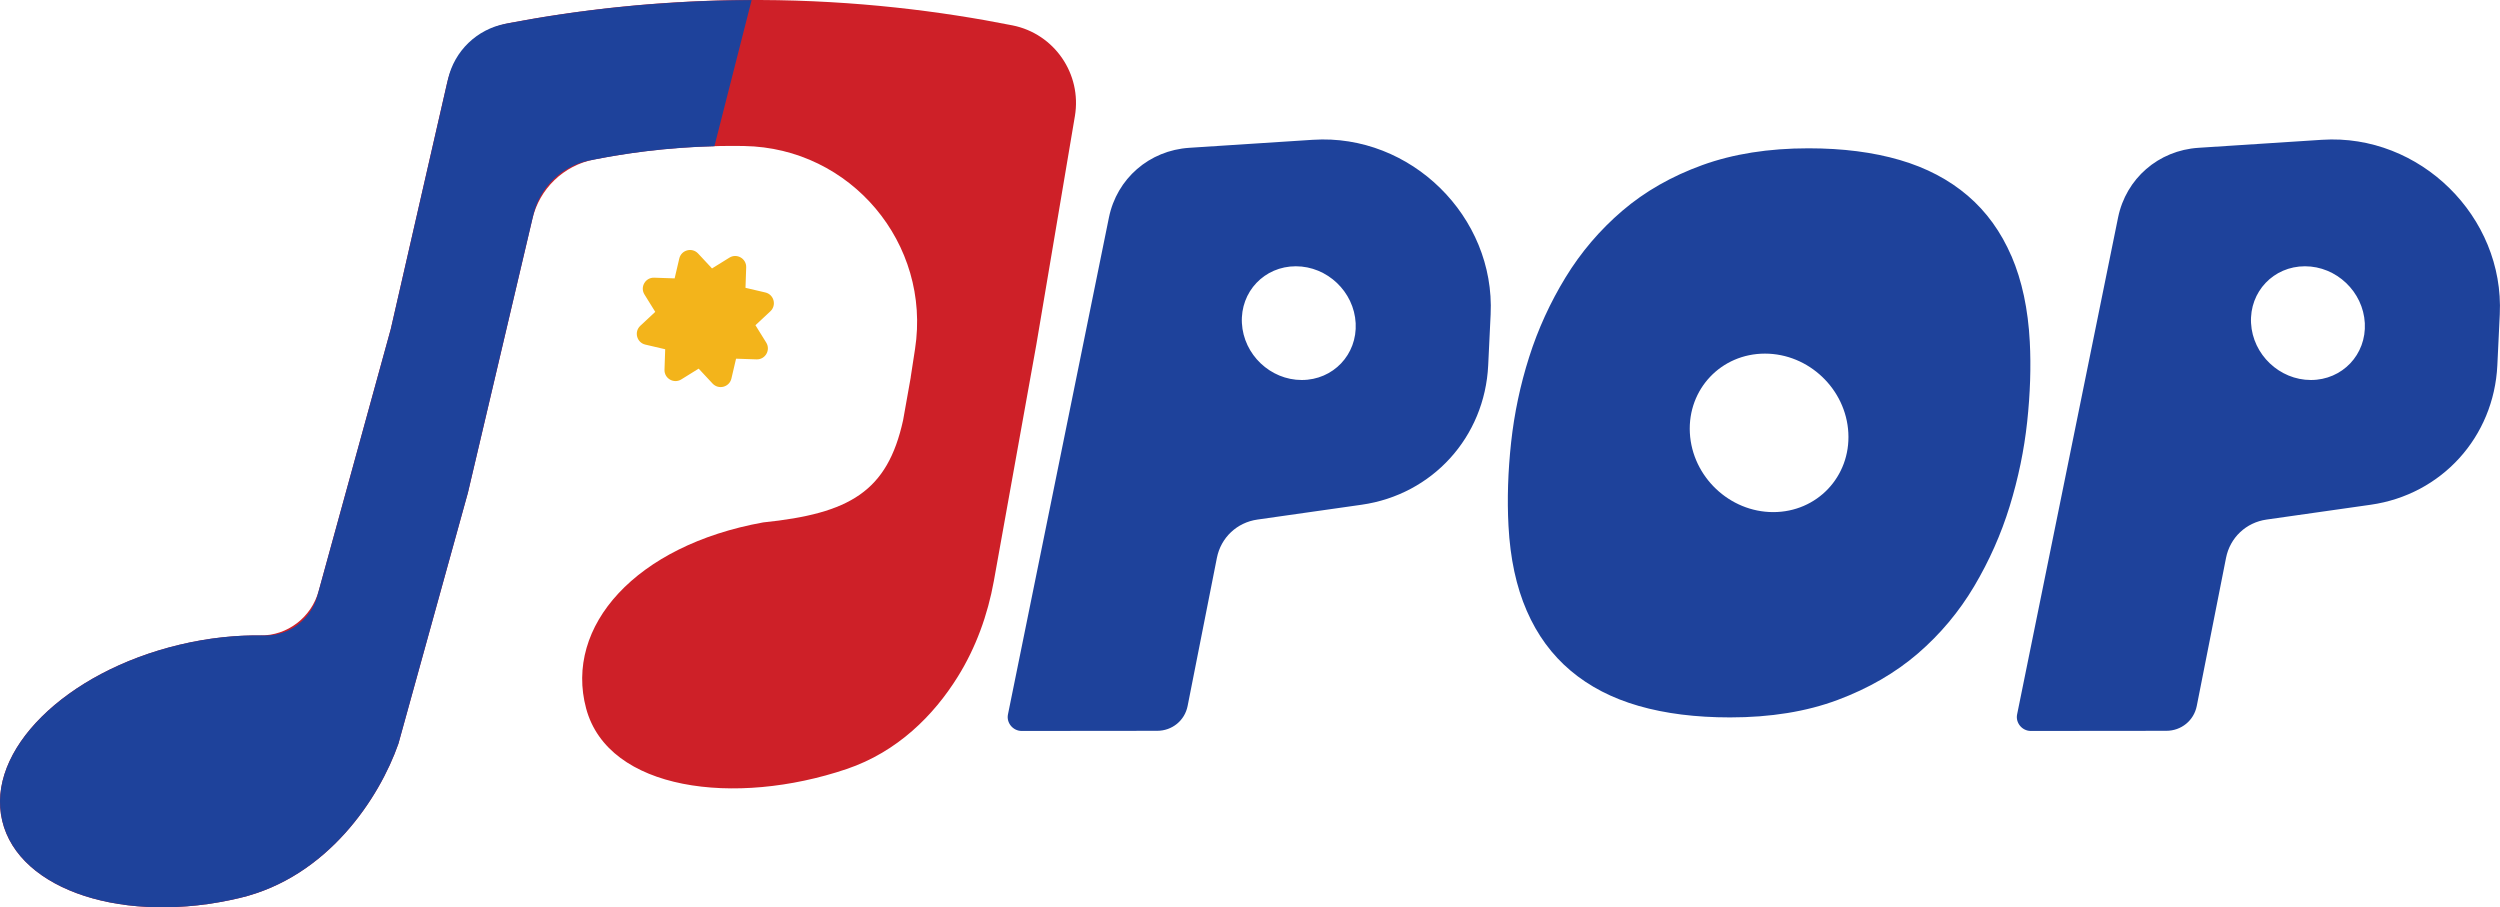 <?xml version="1.0" encoding="UTF-8"?>
<svg id="Layer_2" data-name="Layer 2" xmlns="http://www.w3.org/2000/svg" viewBox="0 0 542.96 197.06">
  <defs>
    <style>
      .cls-1 {
        fill: #ce2028;
      }

      .cls-2 {
        fill: #f3b41b;
      }

      .cls-3 {
        fill: #1e429b;
      }
    </style>
  </defs>
  <g id="Layer_1-2" data-name="Layer 1">
    <g>
      <path class="cls-1" d="M197.8,81.93l-1.66,9.33c-3.41,15.5-11.57,20.27-30.4,22.2-27.67,5-43.24,22.55-38.44,40.41,4.8,17.86,32.34,21.35,56.58,13.15,11.04-3.74,18.91-11.66,24.11-20.01,3.96-6.35,6.53-13.47,7.86-20.84l9.23-51.35,8.37-49.61c1.54-9.15-4.46-17.89-13.56-19.7C204.4,2.43,185.92.08,165.07,0c-20.81-.08-39.2,2.11-54.48,5-6.69,1.27-11.98,6.4-13.5,13.04-4.07,17.8-8.15,35.61-12.22,53.41l-15.66,56.9c-1.57,5.7-6.76,9.72-12.68,9.66-5.57-.06-11.51.58-17.54,2.02C14.1,145.96-3.14,163.09.48,178.27c3.62,15.19,26.73,22.69,51.62,16.75,19.07-4.55,30.29-21.69,34.42-33.49.01-.03.02-.06.03-.1l15.07-54.41,14-59.46c1.54-6.56,6.77-11.61,13.38-12.92,8.88-1.76,19.57-3.07,31.67-2.94.31,0,.62,0,.94.01,23.18.38,40.66,21.19,37.12,44.1l-.94,6.11Z"/>
      <path class="cls-3" d="M128.02,34.85c7.71-1.58,16.86-2.83,27.14-3.09L163.24.02c-20.44.05-38.5,2.26-53.5,5.15-6.17,1.19-11.04,5.89-12.44,12.01-4.14,18.09-8.28,36.18-12.42,54.27l-15.94,57.91c-1.42,5.17-6.16,8.79-11.52,8.65-5.83-.14-12.07.49-18.42,2.01C14.1,145.96-3.14,163.09.48,178.27c3.62,15.19,26.73,22.69,51.62,16.75,19.1-4.55,30.32-21.74,34.44-33.54l15.08-54.46,14.2-60.31c1.41-5.99,6.16-10.63,12.19-11.87Z"/>
      <path class="cls-3" d="M436.86,55.64c-2.28-5.29-5.44-9.67-9.5-13.14-4.06-3.47-8.97-6.06-14.75-7.75-5.78-1.69-12.39-2.54-19.83-2.54-8.67,0-16.36,1.22-23.05,3.64-6.7,2.43-12.49,5.74-17.38,9.92-4.88,4.18-9,9.01-12.34,14.48-3.34,5.47-5.98,11.24-7.9,17.29-1.93,6.06-3.23,12.24-3.92,18.54-.68,6.3-.88,12.35-.57,18.13.37,7.07,1.69,13.22,3.97,18.45,2.27,5.23,5.45,9.57,9.54,13.01,4.08,3.44,9.01,5.99,14.79,7.65,5.77,1.66,12.38,2.49,19.82,2.49,8.79,0,16.57-1.26,23.33-3.78,6.75-2.52,12.57-5.89,17.46-10.1,4.88-4.21,8.96-9.09,12.24-14.62,3.28-5.54,5.85-11.33,7.71-17.39,1.86-6.06,3.13-12.16,3.79-18.31.66-6.15.85-11.93.57-17.34-.37-7.13-1.7-13.34-3.97-18.63ZM385.12,111.22c-9.5,0-17.61-7.71-18.11-17.21-.5-9.5,6.8-17.21,16.31-17.21s17.61,7.71,18.11,17.21c.5,9.51-6.8,17.21-16.31,17.21ZM285.15,30.36l-26.84,1.74c-8.7.56-15.75,6.68-17.47,15.15l-21.93,107.92c-.37,1.82,1.1,3.58,2.97,3.58l29.43-.03c3.27,0,5.99-2.23,6.62-5.39l6.36-32.18c.87-4.39,4.35-7.68,8.8-8.31l22.62-3.22c15.4-2.19,26.75-14.7,27.5-30.28l.53-11.06c1.02-21.23-17.37-39.3-38.59-37.92ZM282.72,82.53c-6.82,0-12.64-5.53-13-12.35-.36-6.82,4.88-12.35,11.71-12.35s12.64,5.53,13,12.35c.36,6.82-4.88,12.35-11.71,12.35ZM504.32,30.36l-26.84,1.74c-8.7.56-15.75,6.68-17.47,15.15l-21.93,107.92c-.37,1.82,1.1,3.58,2.97,3.58l29.43-.03c3.27,0,5.99-2.23,6.62-5.39l6.36-32.18c.87-4.39,4.35-7.68,8.8-8.31l22.62-3.22c15.4-2.19,26.75-14.7,27.5-30.28l.53-11.06c1.02-21.23-17.37-39.3-38.59-37.92ZM501.89,82.53c-6.82,0-12.64-5.53-13-12.35-.36-6.82,4.88-12.35,11.71-12.35s12.64,5.53,13,12.35c.36,6.82-4.88,12.35-11.71,12.35Z"/>
      <path class="cls-2" d="M151.61,55.05l3.03,3.25,3.77-2.34c1.62-1.01,3.72.2,3.65,2.11l-.15,4.44,4.32,1.01c1.86.44,2.48,2.77,1.09,4.08l-3.25,3.03,2.34,3.77c1.01,1.62-.2,3.72-2.11,3.65l-4.44-.15-1.01,4.32c-.44,1.86-2.77,2.48-4.08,1.09l-3.03-3.25-3.77,2.34c-1.62,1.01-3.72-.2-3.65-2.11l.15-4.44-4.32-1.01c-1.86-.44-2.48-2.77-1.09-4.08l3.25-3.03-2.34-3.77c-1.01-1.62.2-3.72,2.11-3.65l4.44.15,1.01-4.32c.44-1.86,2.77-2.48,4.08-1.09Z"/>
    </g>
  </g>
</svg>